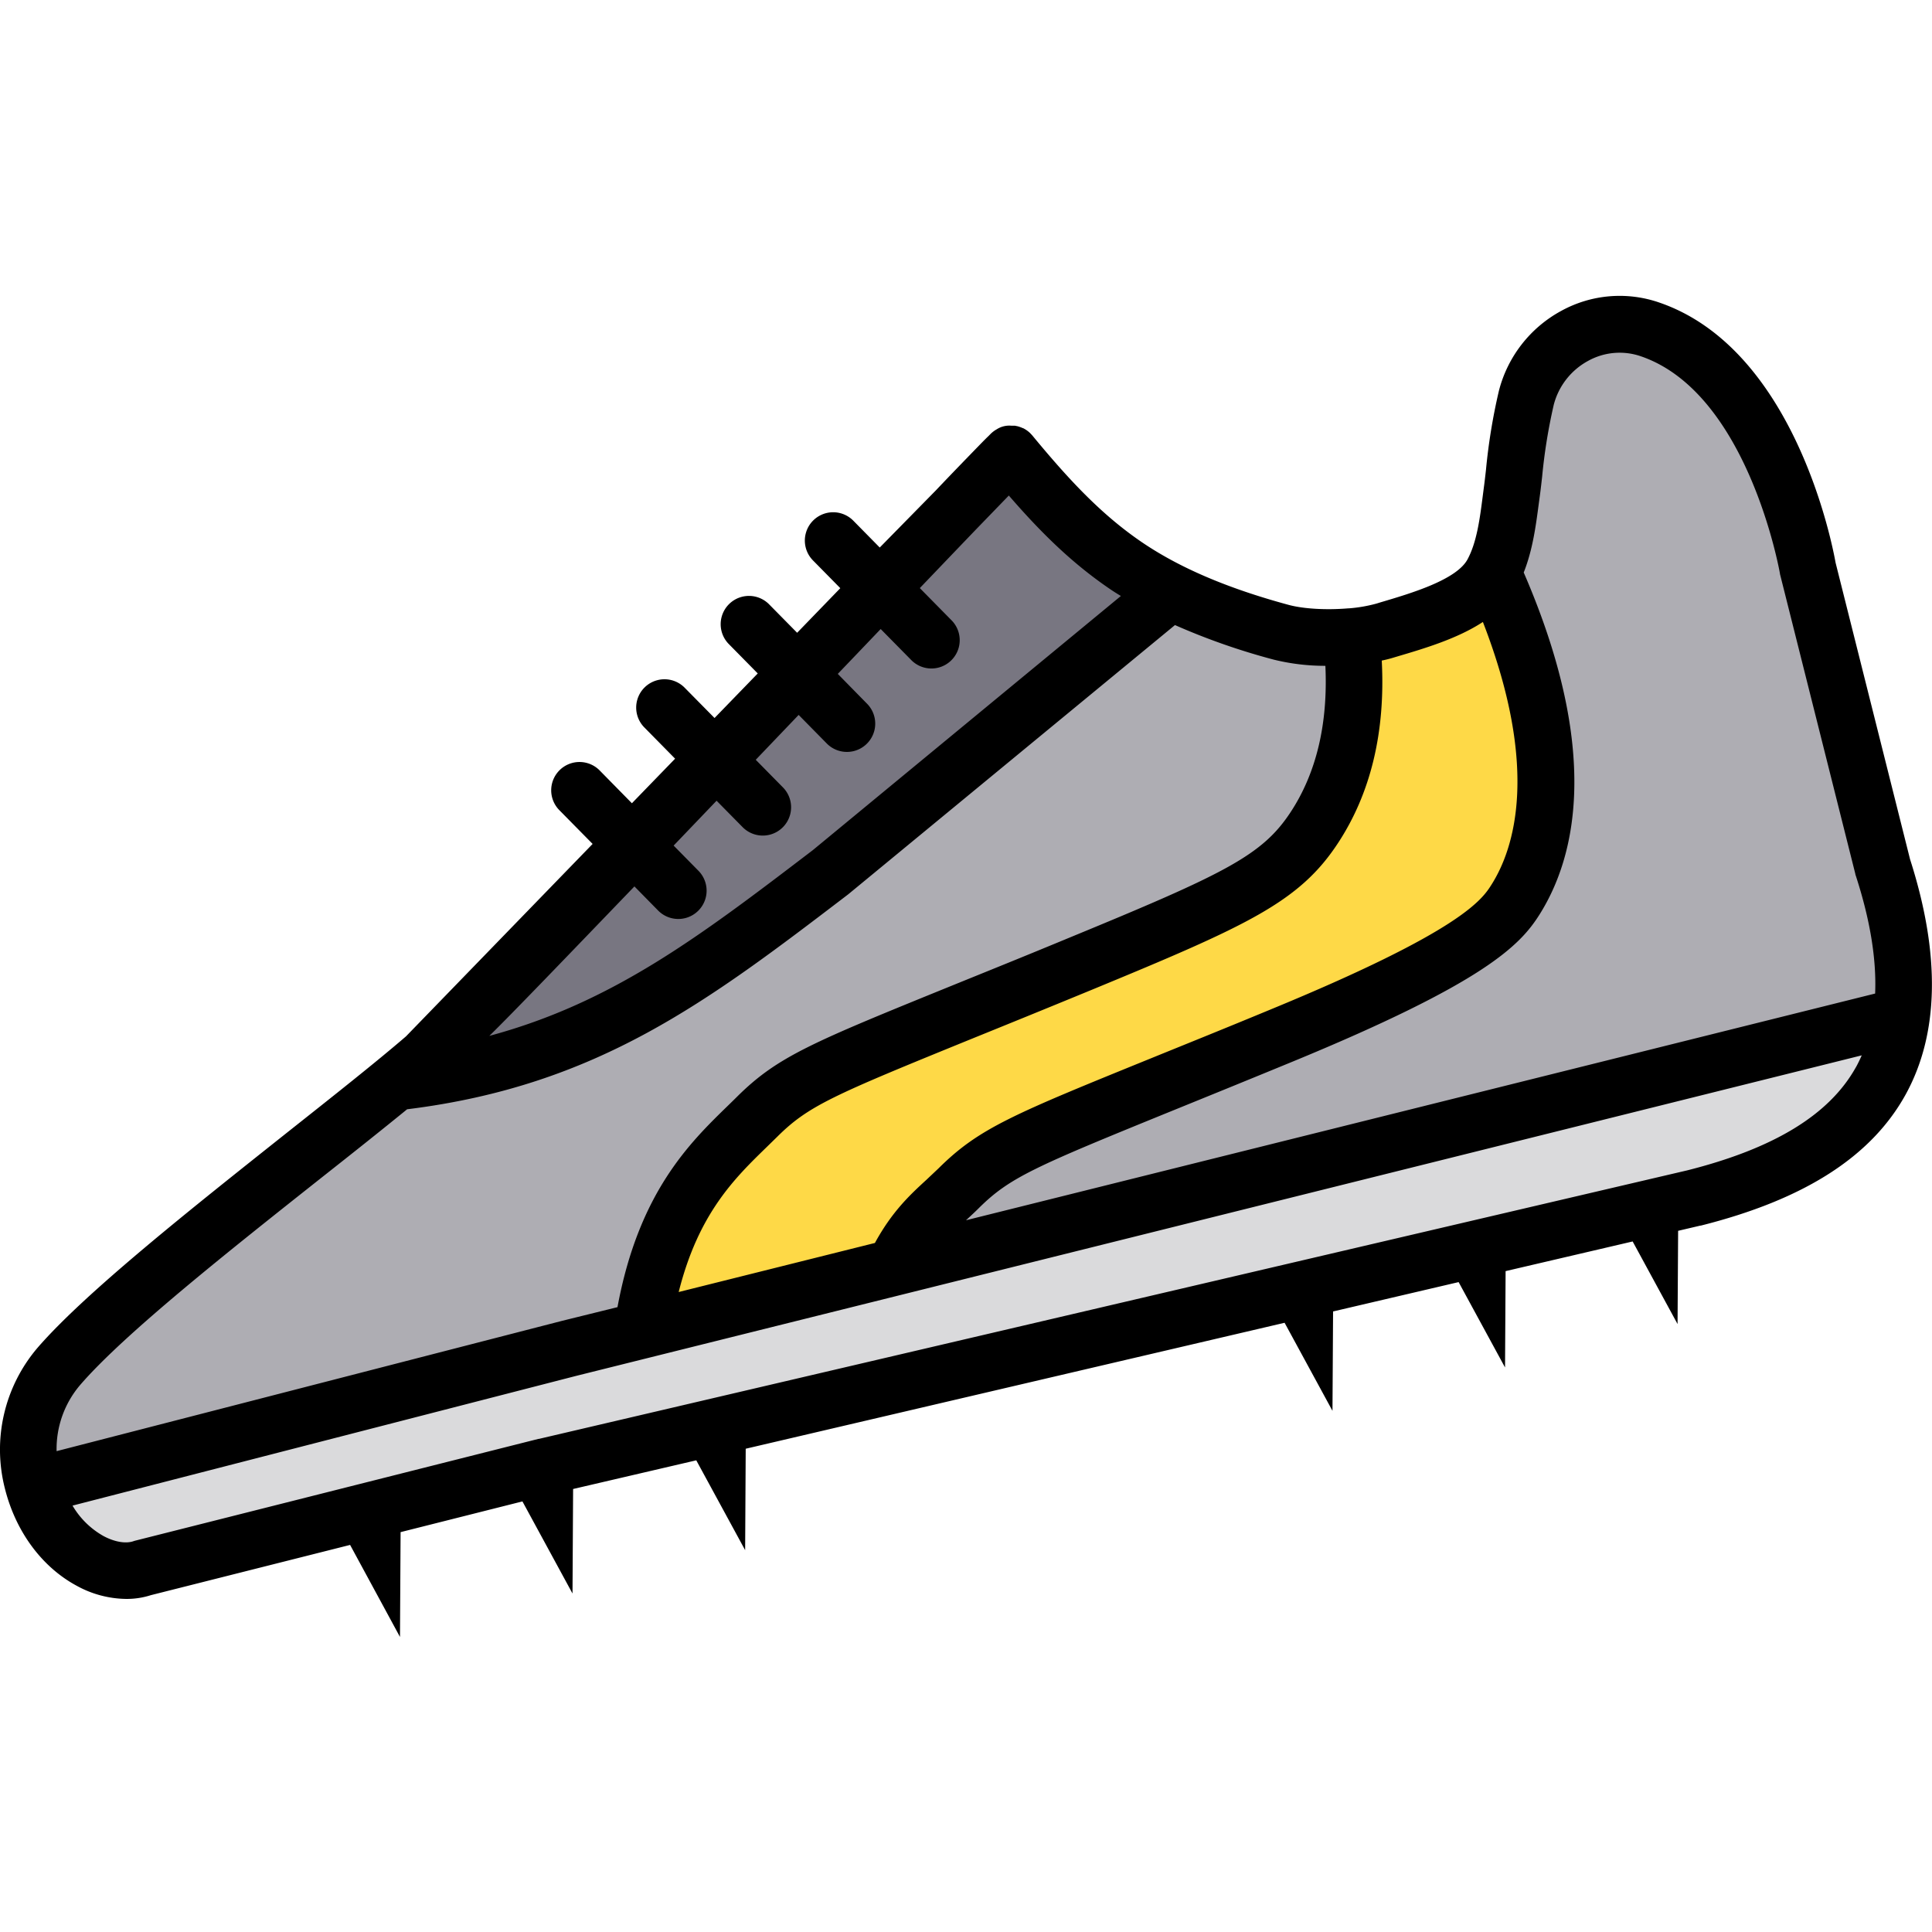 <svg xmlns="http://www.w3.org/2000/svg" data-name="Layer 1" viewBox="0 0 512 512"><path fill="#aeadb3" d="M504,266.64c-3.38,24.84-21.88,37.7-44.51,45.14l-10.66,2.56L362.9,334.92,144.47,386,41.19,412l-.27.06-3.08.78a13.25,13.25,0,0,1-3,.65c-9.47,1-22.22-7.28-26.29-23.52a34.07,34.07,0,0,1,7-30.54c19.11-22.12,77.94-64.75,99.75-84.25,1.65-1.48,2.85-2.54,3.68-3.3-1.56,1.34-2.71,2.25,4-4,12-11.23,144.51-150.71,144.76-150.4,9.15,11.07,18.49,21.42,30.43,29.59,12.38,8.48,26.9,13.88,41.32,17.79,7.57,2.05,19.94,1.81,27.46-.41,10.27-3.05,24.18-6.91,28.68-15.47,3.34-6.36,4.09-14.29,5-21.29.85-6.4,1.58-16.15,3.84-25,3.67-14.32,18.71-22.92,32.69-18.18C470.31,95.84,479.09,148,479.09,148L499,227.11C504,242.89,505.41,255.89,504,266.64Z"/><path fill="#787681" d="M267.71 117.53h0L106.47 283.93c47.76-5.78 75.32-26.21 113.57-55.41l90.13-74.27M397.89 325.17l-.18 30.09-14.37-26.44A7.74 7.74 0 1 1 397 321.43 7.89 7.89 0 0 1 397.89 325.17zM443.61 313.66l-.18 30.09-14.37-26.43a7.75 7.75 0 1 1 13.61-7.4A7.89 7.89 0 0 1 443.61 313.66zM352.16 336.68L352 366.77l-14.37-26.44a7.75 7.75 0 0 1 13.61-7.4A7.9 7.9 0 0 1 352.16 336.68zM151.29 387.13l-.18 30.08-14.37-26.43a7.74 7.74 0 1 1 14.55-3.65zM197 375.62l-.18 30.09-14.37-26.44a7.75 7.75 0 0 1 13.61-7.4A7.9 7.9 0 0 1 197 375.62zM105.56 398.63l-.18 30.09L91 402.29a7.75 7.75 0 1 1 13.61-7.4A7.89 7.89 0 0 1 105.56 398.63z"/><path fill="#dadadc" d="M504,266.64c-3.38,24.84-21.88,37.7-44.51,45.14l-10.66,2.56L362.9,334.92,144.47,386,41.19,412l-.27.06-6.07,1.43c-9.47,1-22.22-7.28-26.29-23.52Z"/><path fill="#fed947" d="M396.26,147.69c23.78,52.74,14.15,78.55,8.88,86.95-3.63,5.78-9.94,14.68-62.21,36.2-64.59,26.6-73.61,28.67-85.46,40.43-5.69,5.65-11.53,9.45-17.06,21l-66.77,16.63c5-34.24,19.89-46.14,30.44-56.63,11.84-11.76,20.87-13.83,85.46-40.43,41.63-17.14,53.31-22.64,62.21-36.2,11.23-17.12,10.46-36.2,8.9-49.86"/><path d="M506.18,227.7l-19.73-78.57c-.89-5-10.92-56.8-46.86-69a32.09,32.09,0,0,0-25.87,2.27,33.56,33.56,0,0,0-16.49,21.15,156.1,156.1,0,0,0-3.43,20.94c-.2,1.78-.39,3.43-.59,4.9l-.27,2.1c-.77,6-1.57,12.14-4,16.69-2.88,5.48-15.07,9.08-23.14,11.46l-1,.31a38.84,38.84,0,0,1-7.35,1.27l-.17,0h0c-5.54.47-11.72.18-15.81-.93-16.27-4.41-29.05-9.89-39.05-16.73-10.7-7.33-19.28-16.57-28.87-28.19l0,0c-.11-.13-.23-.25-.35-.37l-.19-.21h0a7.62,7.62,0,0,0-1.89-1.33l-.08,0a5.45,5.45,0,0,0-.62-.26,1.27,1.27,0,0,0-.18-.06,5.6,5.6,0,0,0-.54-.17l-.26-.06c-.15,0-.31-.07-.47-.09l-.31,0-.44,0-.16,0a6.15,6.15,0,0,0-3.92.95,7.54,7.54,0,0,0-1.73,1.33l-.43.44c-.91.86-2,2-3.35,3.38-2.39,2.47-5.83,6-10.07,10.46l-.51.54L233.14,145.1l-7-7.11a7.5,7.5,0,0,0-10.69,10.53l7.24,7.35-11.44,11.82-7.5-7.61a7.5,7.5,0,0,0-10.69,10.52l7.75,7.87-11.45,11.81-8-8.11a7.5,7.5,0,0,0-10.69,10.52l8.24,8.37-11.45,11.81L159,204.26a7.5,7.5,0,1,0-10.69,10.52l8.74,8.87-49.46,51c-7.81,6.73-19.27,15.8-31.33,25.35C51.1,320,22.6,342.53,9.92,357.21A41.55,41.55,0,0,0,1.3,394.48c2.86,11.39,9.78,20.78,19,25.75a27.76,27.76,0,0,0,13.13,3.5,21,21,0,0,0,6.57-1l52.78-13.31L106,433.81l.16-27.78,32.29-8.14,13.27,24.41.16-27.7L184.52,387l12.95,23.81.15-26.88,142.81-33.38,12.69,23.34.16-26.34,33.27-7.78,12.3,22.62.15-25.53L432.67,329l11.9,21.89.15-24.71,5.89-1.38.12,0c27.39-6.89,45.13-18.23,54.24-34.66C513.89,274,514.3,253,506.18,227.7ZM354.6,223.4c8.7-13.26,12.57-29.5,11.58-48.34,1-.21,2-.45,2.89-.72l1-.3c7.48-2.21,16.12-4.77,22.91-9.21,15.16,39.06,8.24,60.11,2.37,69.47-2.5,4-7.68,12.24-58.72,33.26-12.06,5-22,9-30.76,12.56-37.51,15.24-46.42,18.86-57.12,29.48-1.05,1-2.12,2-3.26,3.08-4.28,3.93-9.07,8.35-13.63,16.72l-52,13c5.23-20.81,14.81-30.14,23.41-38.5l2.69-2.63c8.32-8.27,14.77-11,52.21-26.24,8.78-3.56,18.73-7.6,30.82-12.58C330.64,245.26,344.31,239.09,354.6,223.4ZM168.13,234.91l6.28,6.39a7.5,7.5,0,1,0,10.69-10.53l-6.58-6.68L189.9,212.2l6.9,7a7.5,7.5,0,1,0,10.69-10.53l-7.21-7.32,11.37-11.89,7.53,7.65a7.5,7.5,0,0,0,10.69-10.52l-7.85-8,4.29-4.48,7.08-7.41,8.18,8.3a7.5,7.5,0,0,0,10.69-10.52l-8.5-8.63c5.59-5.84,10.73-11.21,15.1-15.76l8.49-8.77c8.39,9.69,16.55,17.76,26.57,24.62,1,.69,2.07,1.37,3.13,2L215.4,225.3c-29.85,22.78-53,40.41-85.72,49.22C135.34,269,150,253.75,168.13,234.91ZM21.27,367C33,353.41,60.94,331.31,85.56,311.81c8-6.31,15.69-12.42,22.33-17.84,50.44-6.24,79.71-28.57,116.72-56.83l.22-.17,86.55-71.32a176.5,176.5,0,0,0,26.14,9.15,56.55,56.55,0,0,0,13.72,1.65c.71,15.33-2.37,28.33-9.18,38.72-7.53,11.48-17.17,16.24-58.8,33.38-12.05,5-22,9-30.74,12.55C215,276.35,206.08,280,195.38,290.59c-.83.83-1.7,1.67-2.58,2.53-10,9.74-23.54,22.91-29.16,53.29L149.1,350,15,384.57A26.12,26.12,0,0,1,21.27,367Zm470.58-84.21c-7,12.59-21.61,21.54-44.72,27.37L142.78,381.33l-.13,0L36,408.25a6.32,6.32,0,0,0-.62.18c-2.07.72-5.06.2-8-1.39A22,22,0,0,1,19.22,399l133.56-34.4,340.6-84.92C492.91,280.74,492.41,281.8,491.85,282.81Zm5.08-19.49L256,323.38c1.08-1,2.18-2,3.31-3.13,8.32-8.27,14.77-11,52.2-26.23,8.78-3.57,18.73-7.61,30.83-12.59,51.19-21.08,60.52-30.9,65.7-39.15,9.52-15.17,16.32-43.11-4.24-90.56,2.39-6,3.23-12.48,4-18.3l.27-2c.21-1.55.41-3.29.62-5.17a145.59,145.59,0,0,1,3.06-18.93,18.5,18.5,0,0,1,9.11-11.68,17.23,17.23,0,0,1,13.9-1.25c28.47,9.65,36.86,57.11,36.94,57.58,0,.19.08.39.12.58l19.87,79.08c0,.16.08.32.13.48C495.62,243.79,497.31,254.23,496.93,263.32Z"/></svg>